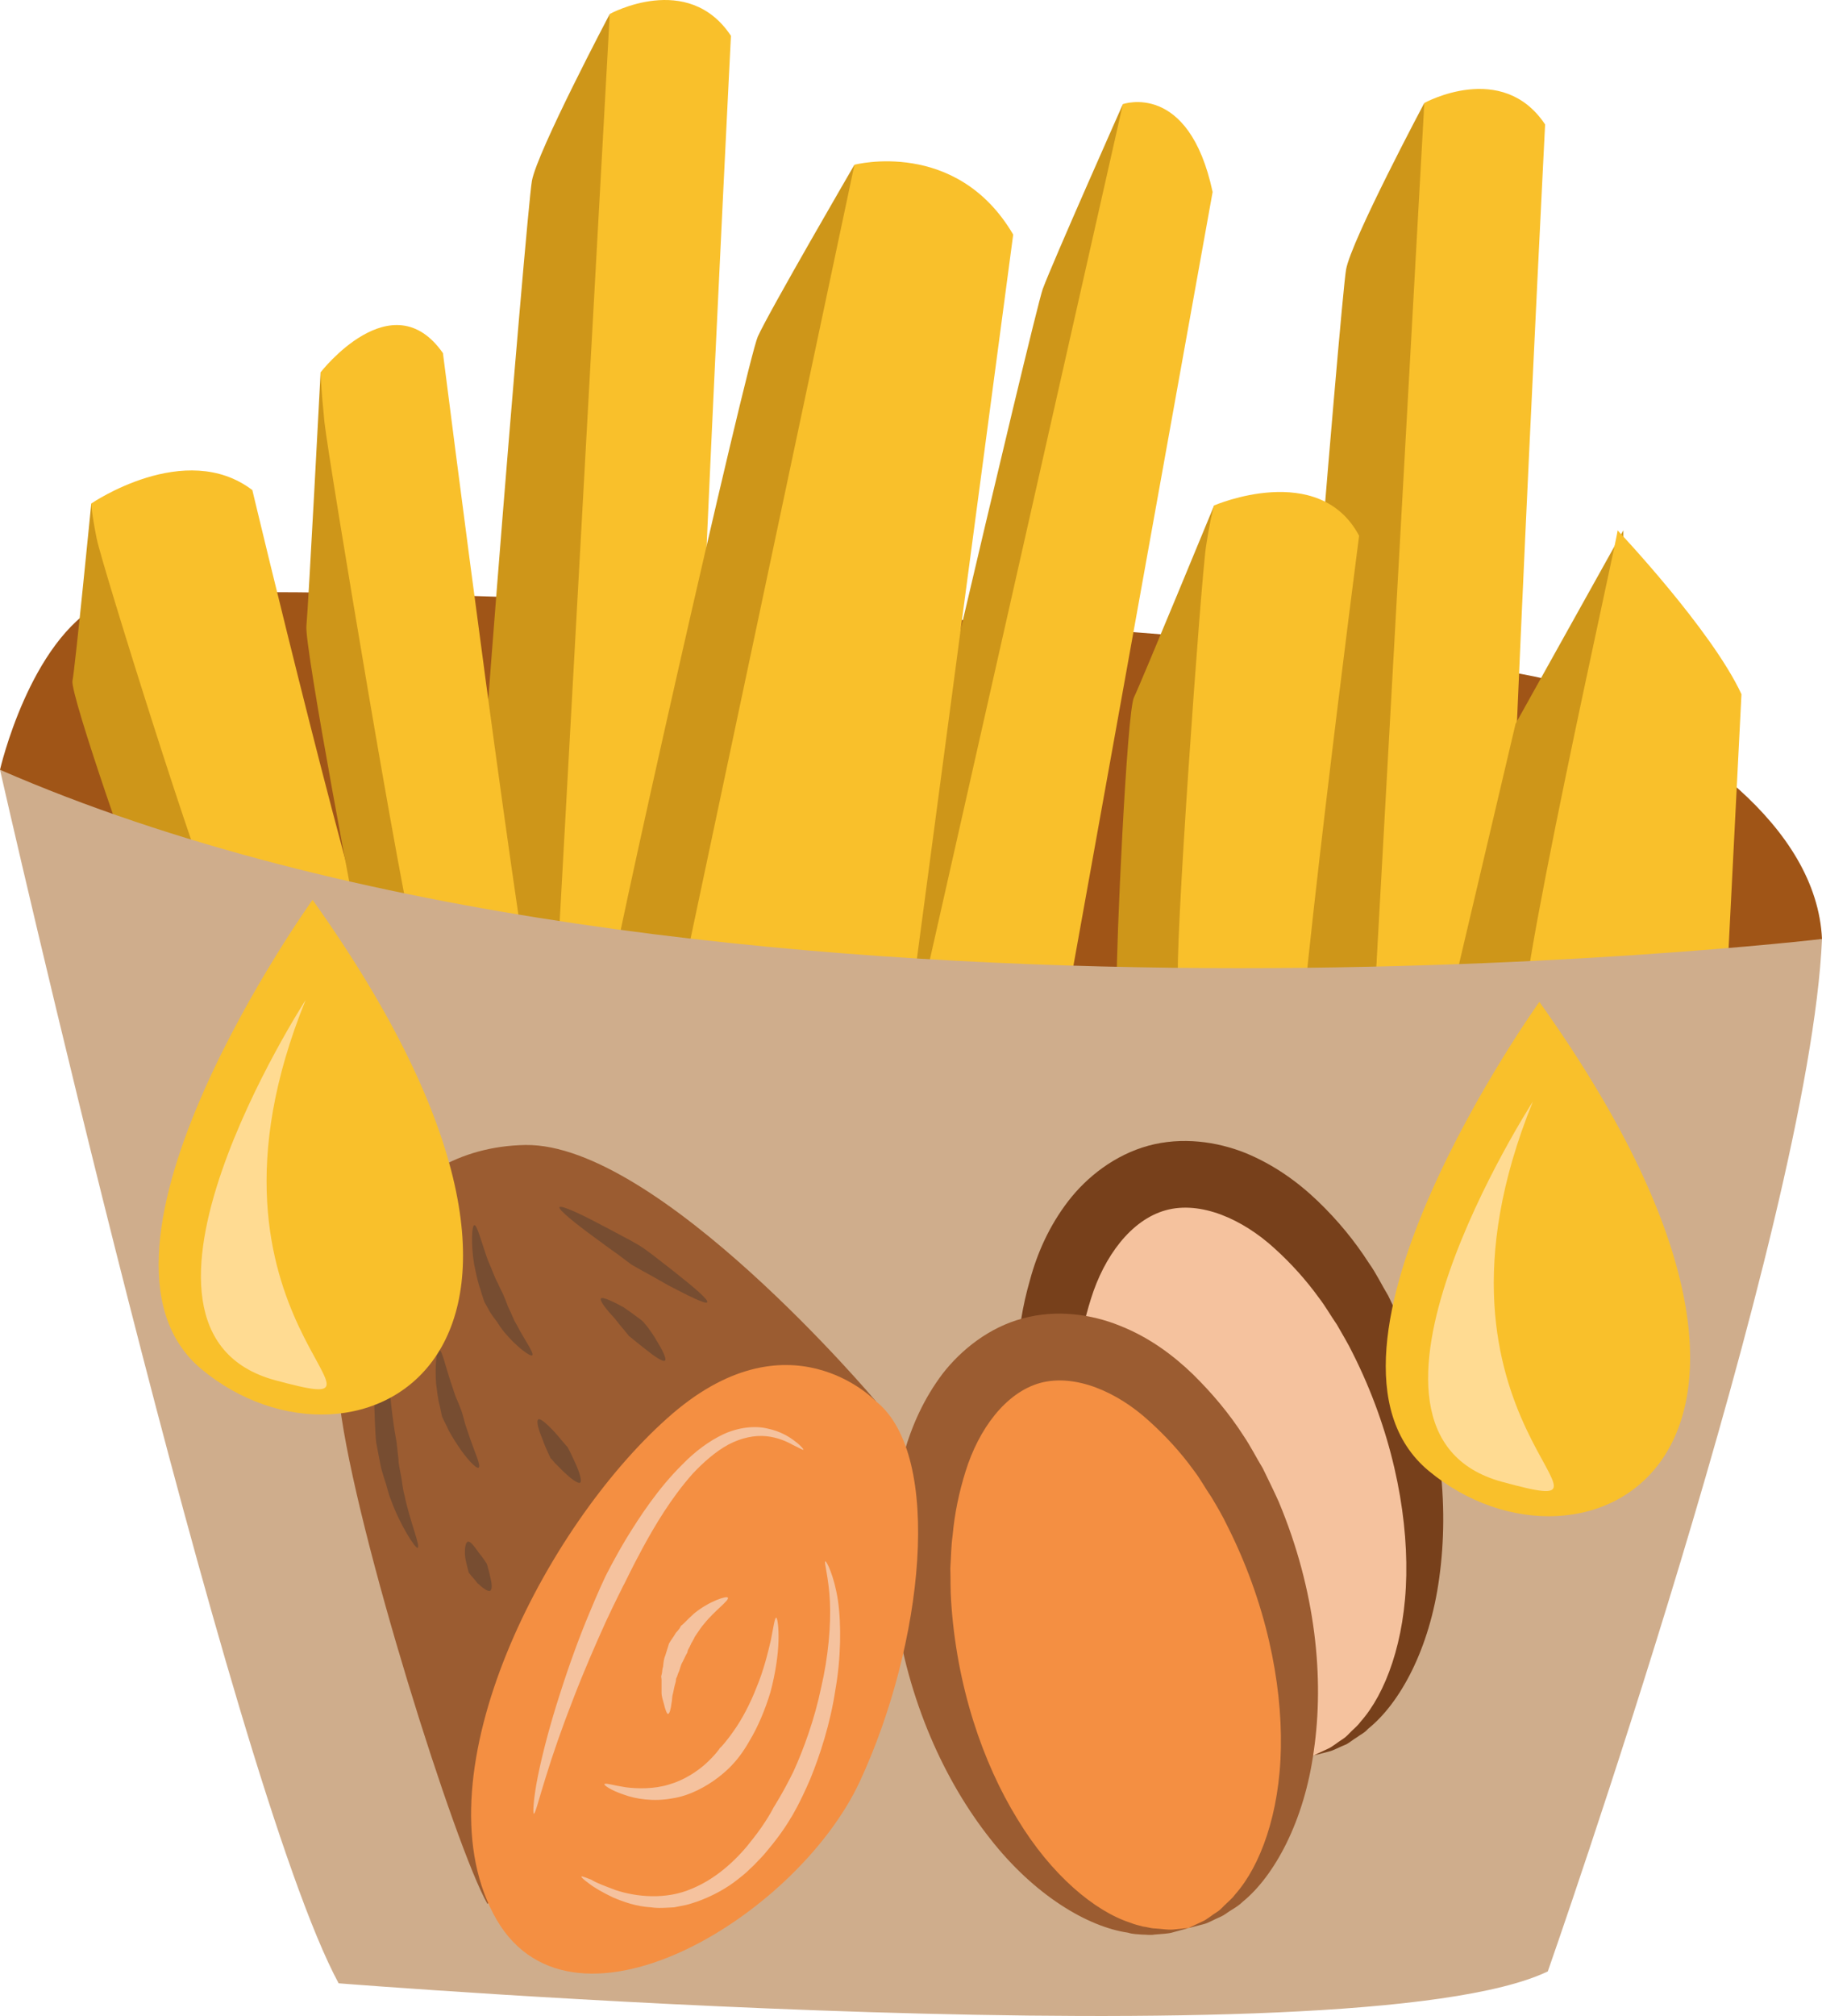 <?xml version="1.0" encoding="UTF-8" standalone="no"?>
<!-- Creator: CorelDRAW Home & Student X7 -->

<svg
   xmlns:dc="http://purl.org/dc/elements/1.1/"
   xmlns:cc="http://creativecommons.org/ns#"
   xmlns:rdf="http://www.w3.org/1999/02/22-rdf-syntax-ns#"
   xmlns:svg="http://www.w3.org/2000/svg"
   xmlns="http://www.w3.org/2000/svg"
   xmlns:sodipodi="http://sodipodi.sourceforge.net/DTD/sodipodi-0.dtd"
   xmlns:inkscape="http://www.inkscape.org/namespaces/inkscape"
   xml:space="preserve"
   width="47.51mm"
   height="52.546mm"
   version="1.1"
   style="clip-rule:evenodd;fill-rule:evenodd;image-rendering:optimizeQuality;shape-rendering:geometricPrecision;text-rendering:geometricPrecision"
   viewBox="0 0 4751 5254.611"
   id="svg89"
   sodipodi:docname="3329.svg"
   inkscape:version="0.92.4 (5da689c313, 2019-01-14)"><sodipodi:namedview
   pagecolor="#ffffff"
   bordercolor="#666666"
   borderopacity="1"
   objecttolerance="10"
   gridtolerance="10"
   guidetolerance="10"
   inkscape:pageopacity="0"
   inkscape:pageshadow="2"
   inkscape:window-width="640"
   inkscape:window-height="480"
   id="namedview91"
   showgrid="false"
   inkscape:zoom="0.2102413"
   inkscape:cx="89.348032"
   inkscape:cy="91.170738"
   inkscape:window-x="0"
   inkscape:window-y="0"
   inkscape:window-maximized="0"
   inkscape:current-layer="svg89" />
 <defs
   id="defs4">
  <style
   type="text/css"
   id="style2">
   <![CDATA[
    .fil5 {fill:#77401B;fill-rule:nonzero}
    .fil8 {fill:#774D31;fill-rule:nonzero}
    .fil7 {fill:#9B5C31;fill-rule:nonzero}
    .fil0 {fill:#A05517;fill-rule:nonzero}
    .fil2 {fill:#CE9619;fill-rule:nonzero}
    .fil3 {fill:#CFAD8C;fill-rule:nonzero}
    .fil6 {fill:#F48F42;fill-rule:nonzero}
    .fil4 {fill:#F5C29E;fill-rule:nonzero}
    .fil1 {fill:#F9C02B;fill-rule:nonzero}
    .fil9 {fill:#FFDB92;fill-rule:nonzero}
   ]]>
  </style>
 </defs>
 <g
   id="Vrstva_x0020_1"
   transform="translate(-8136,-12007.614)">
  <path
   class="fil0"
   d="m 8136,14014 c 0,0 77,-337 266,-435 189,-98 3511,84 3826,217 315,133 645,365 659,659 l -2060,610 -1738,-400 z"
   id="path7"
   inkscape:connector-curvature="0"
   style="fill:#a05517;fill-rule:nonzero" />
  <path
   class="fil1"
   d="m 9565,14960 c 0,0 147,-2845 161,-2916 0,0 204,-112 316,57 0,0 -133,2620 -105,2704 z"
   id="path9"
   inkscape:connector-curvature="0"
   style="fill:#f9c02b;fill-rule:nonzero" />
  <path
   class="fil2"
   d="m 9726,12044 c 0,0 -189,358 -203,435 -14,77 -175,2032 -161,2130 l 203,351 z"
   id="path11"
   inkscape:connector-curvature="0"
   style="fill:#ce9619;fill-rule:nonzero" />
  <path
   class="fil1"
   d="m 11689,15191 c 0,0 147,-2845 161,-2915 0,0 203,-112 315,56 0,0 -133,2620 -105,2705 z"
   id="path13"
   inkscape:connector-curvature="0"
   style="fill:#f9c02b;fill-rule:nonzero" />
  <path
   class="fil2"
   d="m 11850,12276 c 0,0 -190,357 -204,434 -14,77 -175,2032 -161,2130 l 203,351 z"
   id="path15"
   inkscape:connector-curvature="0"
   style="fill:#ce9619;fill-rule:nonzero" />
  <path
   class="fil2"
   d="m 8374,13320 c 0,0 -42,427 -49,462 -7,35 175,554 203,617 28,63 7,28 7,28 l 365,231 c 0,0 266,-70 238,-84 -28,-14 -294,-490 -294,-490 z"
   id="path17"
   inkscape:connector-curvature="0"
   style="fill:#ce9619;fill-rule:nonzero" />
  <path
   class="fil1"
   d="m 8696,14357 c -28,-28 -294,-876 -308,-946 -14,-70 -14,-91 -14,-91 0,0 245,-168 420,-35 0,0 281,1177 344,1289 z"
   id="path19"
   inkscape:connector-curvature="0"
   style="fill:#f9c02b;fill-rule:nonzero" />
  <path
   class="fil2"
   d="m 11302,13325 c 0,0 -191,463 -209,500 -19,37 -47,664 -45,742 1,78 -4,33 -4,33 l 233,359 c 0,0 257,-3 238,-26 -20,-24 -80,-628 -80,-628 z"
   id="path21"
   inkscape:connector-curvature="0"
   style="fill:#ce9619;fill-rule:nonzero" />
  <path
   class="fil1"
   d="m 11209,14567 c -14,-39 59,-1055 72,-1137 13,-82 21,-105 21,-105 0,0 273,-118 378,79 0,0 -180,1387 -165,1529 z"
   id="path23"
   inkscape:connector-curvature="0"
   style="fill:#f9c02b;fill-rule:nonzero" />
  <path
   class="fil2"
   d="m 8972,12978 c 0,0 -32,611 -37,661 -6,50 133,790 154,880 21,90 5,40 5,40 l 277,330 c 0,0 202,-100 181,-120 -22,-20 -224,-700 -224,-700 z"
   id="path25"
   inkscape:connector-curvature="0"
   style="fill:#ce9619;fill-rule:nonzero" />
  <path
   class="fil1"
   d="m 9217,14459 c -22,-40 -224,-1251 -235,-1351 -10,-100 -10,-130 -10,-130 0,0 186,-240 319,-50 0,0 213,1681 261,1841 z"
   id="path27"
   inkscape:connector-curvature="0"
   style="fill:#f9c02b;fill-rule:nonzero" />
  <path
   class="fil2"
   d="m 11064,12279 c 0,0 -184,414 -209,482 -24,68 -437,1829 -453,1938 -15,109 -16,-10 -16,-10 l 121,186 241,-463 323,-1912 z"
   id="path29"
   inkscape:connector-curvature="0"
   style="fill:#ce9619;fill-rule:nonzero" />
  <path
   class="fil1"
   d="m 10515,14711 549,-2432 c 0,0 172,-61 234,229 l -430,2389 c 0,0 -310,-56 -353,-186 z"
   id="path31"
   inkscape:connector-curvature="0"
   style="fill:#f9c02b;fill-rule:nonzero" />
  <polygon
   class="fil2"
   points="11867,14833 12188,14756 12369,14364 12369,13390 12088,13894 "
   id="polygon33"
   style="fill:#ce9619;fill-rule:nonzero" />
  <path
   class="fil1"
   d="m 12109,14707 c -43,-25 245,-1296 245,-1317 0,0 245,259 323,427 l -43,848 c 0,0 -490,63 -525,42 z"
   id="path35"
   inkscape:connector-curvature="0"
   style="fill:#f9c02b;fill-rule:nonzero" />
  <path
   class="fil2"
   d="m 10364,12437 c 0,0 -224,385 -252,448 -28,63 -393,1668 -400,1766 -7,98 -28,-7 -28,-7 l 225,154 308,-434 196,-1731 z"
   id="path37"
   inkscape:connector-curvature="0"
   style="fill:#ce9619;fill-rule:nonzero" />
  <path
   class="fil1"
   d="m 9895,14651 469,-2214 c 0,0 266,-70 414,182 l -288,2165 c 0,0 -504,-21 -595,-133 z"
   id="path39"
   inkscape:connector-curvature="0"
   style="fill:#f9c02b;fill-rule:nonzero" />
  <path
   class="fil3"
   d="m 8136,14014 c 0,0 599,2638 883,3163 0,0 2648,211 3153,-31 0,0 683,-1945 715,-2691 0,0 -2943,347 -4751,-441 z"
   id="path41"
   inkscape:connector-curvature="0"
   style="fill:#cfad8c;fill-rule:nonzero" />
  <g
   id="_395941360">
   <path
   class="fil4"
   d="m 11562,16583 c -248,67 -540,-215 -653,-631 -113,-415 -3,-807 244,-874 247,-67 540,215 652,631 114,416 4,807 -243,874 z"
   id="path43"
   inkscape:connector-curvature="0"
   style="fill:#f5c29e;fill-rule:nonzero" />
   <path
   class="fil5"
   d="m 11562,16583 c 0,0 12,-6 36,-17 12,-5 24,-16 40,-26 8,-5 15,-13 23,-21 7,-7 16,-14 23,-24 65,-73 116,-210 119,-382 3,-172 -39,-379 -140,-579 -12,-25 -27,-49 -41,-74 -16,-23 -30,-48 -47,-70 -34,-47 -73,-90 -115,-128 -84,-77 -193,-125 -284,-100 -91,25 -161,121 -195,230 -17,54 -30,111 -34,168 -5,28 -4,57 -6,85 1,28 0,57 2,84 14,224 83,423 173,570 89,147 202,240 295,270 11,5 22,7 33,9 10,2 20,6 30,7 18,0 34,3 47,2 27,-3 41,-4 41,-4 0,0 -14,4 -40,12 -12,3 -29,3 -49,6 -10,1 -21,-1 -32,-1 -12,-2 -25,-1 -37,-5 -104,-15 -244,-98 -360,-245 -116,-148 -214,-357 -248,-607 -4,-31 -6,-63 -8,-96 0,-32 -2,-65 1,-99 2,-67 13,-136 33,-205 19,-70 50,-140 99,-204 49,-64 122,-121 209,-145 88,-24 179,-11 254,19 75,31 137,76 189,126 52,50 96,104 132,160 20,28 34,58 51,86 14,29 28,58 41,87 98,233 118,462 92,648 -25,186 -103,328 -186,394 -8,10 -20,15 -29,22 -10,6 -18,13 -27,18 -18,7 -33,16 -46,19 -26,7 -39,10 -39,10 z"
   id="path45"
   inkscape:connector-curvature="0"
   style="fill:#77401b;fill-rule:nonzero" />
   <path
   class="fil6"
   d="m 11235,17033 c -248,67 -540,-215 -653,-630 -113,-416 -4,-808 244,-875 248,-67 540,215 652,631 114,416 4,807 -243,874 z"
   id="path47"
   inkscape:connector-curvature="0"
   style="fill:#f48f42;fill-rule:nonzero" />
   <path
   class="fil7"
   d="m 11235,17033 c 0,0 12,-6 36,-17 12,-5 24,-16 40,-26 8,-5 15,-14 23,-21 7,-7 16,-14 23,-24 65,-73 116,-210 119,-382 3,-172 -39,-379 -140,-579 -12,-25 -26,-49 -41,-74 -16,-23 -29,-48 -47,-71 -34,-47 -73,-89 -115,-127 -84,-77 -193,-124 -284,-100 -91,25 -161,121 -195,230 -17,54 -29,111 -34,168 -4,28 -4,57 -6,85 1,28 0,57 2,84 14,224 83,424 173,570 89,147 202,240 294,270 12,5 23,7 33,10 11,1 21,5 31,5 18,1 34,4 47,3 27,-3 41,-4 41,-4 0,0 -14,4 -40,11 -12,4 -29,4 -49,6 -10,2 -21,0 -32,0 -12,-1 -25,-1 -37,-5 -104,-15 -244,-97 -360,-246 -116,-147 -214,-356 -248,-606 -4,-31 -6,-63 -8,-96 0,-32 -2,-65 1,-99 2,-66 13,-136 32,-205 20,-70 51,-140 100,-205 49,-63 122,-121 209,-144 88,-24 179,-11 253,19 76,30 138,76 190,126 51,50 96,104 132,160 19,28 34,58 51,86 14,29 28,57 41,86 98,233 119,463 92,649 -25,186 -104,328 -185,394 -9,9 -20,16 -30,22 -10,6 -18,13 -27,17 -19,8 -33,17 -46,20 -26,7 -39,10 -39,10 z"
   id="path49"
   inkscape:connector-curvature="0"
   style="fill:#9b5c31;fill-rule:nonzero" />
   <path
   class="fil7"
   d="m 10420,15660 c 0,0 -567,-673 -914,-668 -348,6 -526,341 -484,677 42,336 302,1156 385,1301 l 562,-559 z"
   id="path51"
   inkscape:connector-curvature="0"
   style="fill:#9b5c31;fill-rule:nonzero" />
   <path
   class="fil6"
   d="m 10420,15660 c 0,0 -228,-240 -545,45 -318,284 -646,920 -453,1290 192,371 790,13 956,-344 166,-357 219,-850 42,-991 z"
   id="path53"
   inkscape:connector-curvature="0"
   style="fill:#f48f42;fill-rule:nonzero" />
   <path
   class="fil8"
   d="m 9225,16042 c -5,3 -45,-57 -70,-126 -7,-17 -10,-35 -16,-51 -5,-16 -10,-32 -12,-45 -5,-27 -9,-46 -9,-47 -1,-2 -3,-22 -4,-51 -1,-15 -1,-33 -2,-51 1,-19 1,-38 2,-58 4,-78 19,-154 26,-153 7,1 6,77 11,153 2,19 3,38 5,56 2,17 4,34 6,48 4,29 8,47 8,49 0,1 2,18 5,45 0,13 4,28 7,45 3,15 4,33 9,50 14,68 42,132 34,136 z"
   id="path55"
   inkscape:connector-curvature="0"
   style="fill:#774d31;fill-rule:nonzero" />
   <path
   class="fil8"
   d="m 9384,15833 c -6,4 -33,-25 -55,-59 -11,-17 -22,-34 -28,-49 -7,-13 -11,-23 -12,-24 0,0 -3,-12 -6,-28 -5,-16 -7,-38 -10,-60 -3,-44 1,-87 8,-87 7,-1 16,40 29,80 7,19 12,39 19,53 6,15 10,25 10,25 0,0 3,9 7,24 3,14 10,31 16,50 12,35 29,71 22,75 z"
   id="path57"
   inkscape:connector-curvature="0"
   style="fill:#774d31;fill-rule:nonzero" />
   <path
   class="fil8"
   d="m 9414,16154 c -6,3 -20,-8 -33,-20 -5,-6 -11,-14 -16,-19 -4,-5 -7,-9 -7,-9 0,0 -1,-5 -3,-12 -2,-7 -4,-17 -6,-27 -2,-20 0,-39 7,-41 7,-2 18,14 28,28 12,14 20,28 21,29 0,0 2,4 3,10 2,6 4,14 6,23 4,16 7,34 0,38 z"
   id="path59"
   inkscape:connector-curvature="0"
   style="fill:#774d31;fill-rule:nonzero" />
   <path
   class="fil8"
   d="m 9524,15540 c -5,5 -42,-23 -72,-59 -8,-9 -14,-19 -20,-28 -7,-9 -13,-17 -18,-25 -9,-16 -14,-26 -15,-27 0,-1 -5,-13 -10,-32 -7,-18 -12,-43 -17,-68 -8,-50 -6,-100 1,-100 7,-1 19,46 35,91 10,22 17,44 26,60 7,16 13,27 13,27 0,1 5,11 11,27 2,7 7,16 11,25 4,9 8,20 14,29 20,39 46,74 41,80 z"
   id="path61"
   inkscape:connector-curvature="0"
   style="fill:#774d31;fill-rule:nonzero" />
   <path
   class="fil8"
   d="m 9980,15402 c -4,6 -53,-19 -101,-44 -23,-13 -47,-27 -66,-37 -18,-10 -30,-17 -30,-17 -1,-1 -14,-10 -32,-24 -18,-13 -42,-30 -66,-48 -48,-35 -94,-72 -90,-78 4,-6 58,19 110,47 26,13 52,28 72,38 20,11 33,19 34,20 1,0 12,9 29,21 16,13 39,30 60,47 43,34 85,69 80,75 z"
   id="path63"
   inkscape:connector-curvature="0"
   style="fill:#774d31;fill-rule:nonzero" />
   <path
   class="fil8"
   d="m 9870,15554 c -6,4 -29,-12 -50,-29 -11,-9 -22,-17 -30,-24 -8,-6 -13,-11 -14,-11 0,-1 -5,-6 -12,-15 -7,-8 -16,-19 -26,-32 -20,-21 -39,-45 -35,-51 4,-5 32,8 59,23 13,9 26,18 35,25 10,7 16,12 16,13 1,0 5,6 12,14 6,9 15,20 22,33 15,24 28,49 23,54 z"
   id="path65"
   inkscape:connector-curvature="0"
   style="fill:#774d31;fill-rule:nonzero" />
   <path
   class="fil8"
   d="m 9649,15872 c -6,4 -25,-11 -43,-28 -8,-8 -17,-17 -23,-23 -6,-7 -10,-12 -11,-12 0,0 -3,-6 -7,-15 -4,-9 -10,-22 -14,-34 -10,-24 -18,-49 -11,-53 6,-3 25,15 42,33 9,10 17,20 23,27 6,7 11,13 11,12 0,1 3,6 7,14 4,8 9,19 14,30 10,22 17,45 12,49 z"
   id="path67"
   inkscape:connector-curvature="0"
   style="fill:#774d31;fill-rule:nonzero" />
   <path
   class="fil4"
   d="m 9528,16735 c -3,-1 -1,-41 11,-100 12,-59 32,-135 57,-212 24,-76 52,-152 76,-209 23,-56 41,-94 42,-96 1,-2 21,-43 55,-100 35,-57 83,-131 147,-194 31,-32 68,-60 106,-78 39,-18 82,-23 115,-15 34,7 58,22 73,34 15,11 22,21 21,21 -1,2 -10,-4 -27,-12 -16,-9 -40,-20 -70,-23 -30,-3 -65,4 -99,22 -33,18 -65,46 -93,76 -56,63 -99,136 -130,193 -31,57 -49,97 -51,99 -1,3 -20,39 -45,93 -25,55 -57,128 -85,201 -29,74 -55,149 -72,205 -18,57 -27,95 -31,95 z"
   id="path69"
   inkscape:connector-curvature="0"
   style="fill:#f5c29e;fill-rule:nonzero" />
   <path
   class="fil4"
   d="m 9652,16899 c 1,-2 10,2 26,8 14,9 37,17 63,27 54,18 132,26 200,-4 68,-28 123,-83 157,-128 36,-45 54,-81 55,-83 1,-2 24,-37 52,-94 26,-57 55,-136 72,-218 19,-81 26,-164 23,-226 -3,-62 -16,-103 -12,-104 3,-1 23,37 33,102 9,63 8,151 -7,235 -13,86 -40,169 -65,230 -26,61 -49,100 -51,102 -1,2 -22,39 -62,86 -10,13 -22,24 -34,37 -6,6 -13,12 -20,19 -7,6 -14,12 -22,18 -30,24 -67,44 -106,58 -10,3 -20,7 -30,9 -10,2 -20,4 -30,6 -21,1 -41,3 -60,0 -38,-2 -72,-14 -100,-26 -27,-13 -48,-25 -62,-36 -14,-10 -21,-17 -20,-18 z"
   id="path71"
   inkscape:connector-curvature="0"
   style="fill:#f5c29e;fill-rule:nonzero" />
   <path
   class="fil4"
   d="m 9712,16658 c 2,-4 23,3 55,8 31,4 74,5 113,-7 39,-11 74,-34 97,-55 23,-21 36,-39 36,-40 1,0 17,-17 37,-46 20,-28 42,-69 59,-113 18,-43 29,-88 37,-122 7,-35 10,-59 14,-59 3,0 7,24 6,61 -1,36 -8,85 -21,133 -14,47 -34,93 -54,126 -19,34 -37,54 -38,55 -1,1 -16,20 -45,42 -29,22 -72,47 -119,54 -48,9 -95,2 -127,-10 -33,-11 -51,-24 -50,-27 z"
   id="path73"
   inkscape:connector-curvature="0"
   style="fill:#f5c29e;fill-rule:nonzero" />
   <path
   class="fil4"
   d="m 9878,16475 c -3,0 -7,-10 -11,-27 -2,-8 -6,-18 -6,-29 0,-10 0,-22 0,-34 l -1,-8 2,-8 c 1,-6 1,-12 3,-17 1,-11 2,-21 6,-30 5,-17 9,-28 9,-29 0,-1 2,-4 5,-9 3,-5 8,-11 13,-20 3,-3 6,-7 10,-12 1,-2 3,-5 4,-7 3,-2 5,-4 7,-6 8,-8 17,-17 27,-26 39,-32 86,-47 88,-41 4,7 -34,33 -62,68 -7,8 -13,17 -19,26 -1,2 -3,4 -4,6 -1,2 -3,4 -3,6 -3,4 -4,8 -7,12 -3,7 -6,13 -9,18 -1,4 -2,7 -2,8 -1,0 -5,9 -12,23 -4,6 -6,15 -9,24 -2,4 -4,9 -5,13 l -3,7 -1,8 c -3,10 -5,20 -7,30 -3,9 -2,18 -4,26 -2,16 -5,27 -9,28 z"
   id="path75"
   inkscape:connector-curvature="0"
   style="fill:#f5c29e;fill-rule:nonzero" />
  </g>
  <g
   id="_395941888">
   <path
   class="fil1"
   d="m 8951,14353 c 0,0 -657,916 -290,1223 402,335 1141,-30 290,-1223 z"
   id="path78"
   inkscape:connector-curvature="0"
   style="fill:#f9c02b;fill-rule:nonzero" />
   <path
   class="fil9"
   d="m 8933,14614 c 0,0 -557,861 -80,991 404,109 -263,-148 80,-991 z"
   id="path80"
   inkscape:connector-curvature="0"
   style="fill:#ffdb92;fill-rule:nonzero" />
  </g>
  <g
   id="_395941216">
   <path
   class="fil1"
   d="m 12150,14619 c 0,0 -656,916 -289,1222 402,335 1141,-29 289,-1222 z"
   id="path83"
   inkscape:connector-curvature="0"
   style="fill:#f9c02b;fill-rule:nonzero" />
   <path
   class="fil9"
   d="m 12133,14879 c 0,0 -557,862 -80,991 404,110 -263,-147 80,-991 z"
   id="path85"
   inkscape:connector-curvature="0"
   style="fill:#ffdb92;fill-rule:nonzero" />
  </g>
 </g>
</svg>